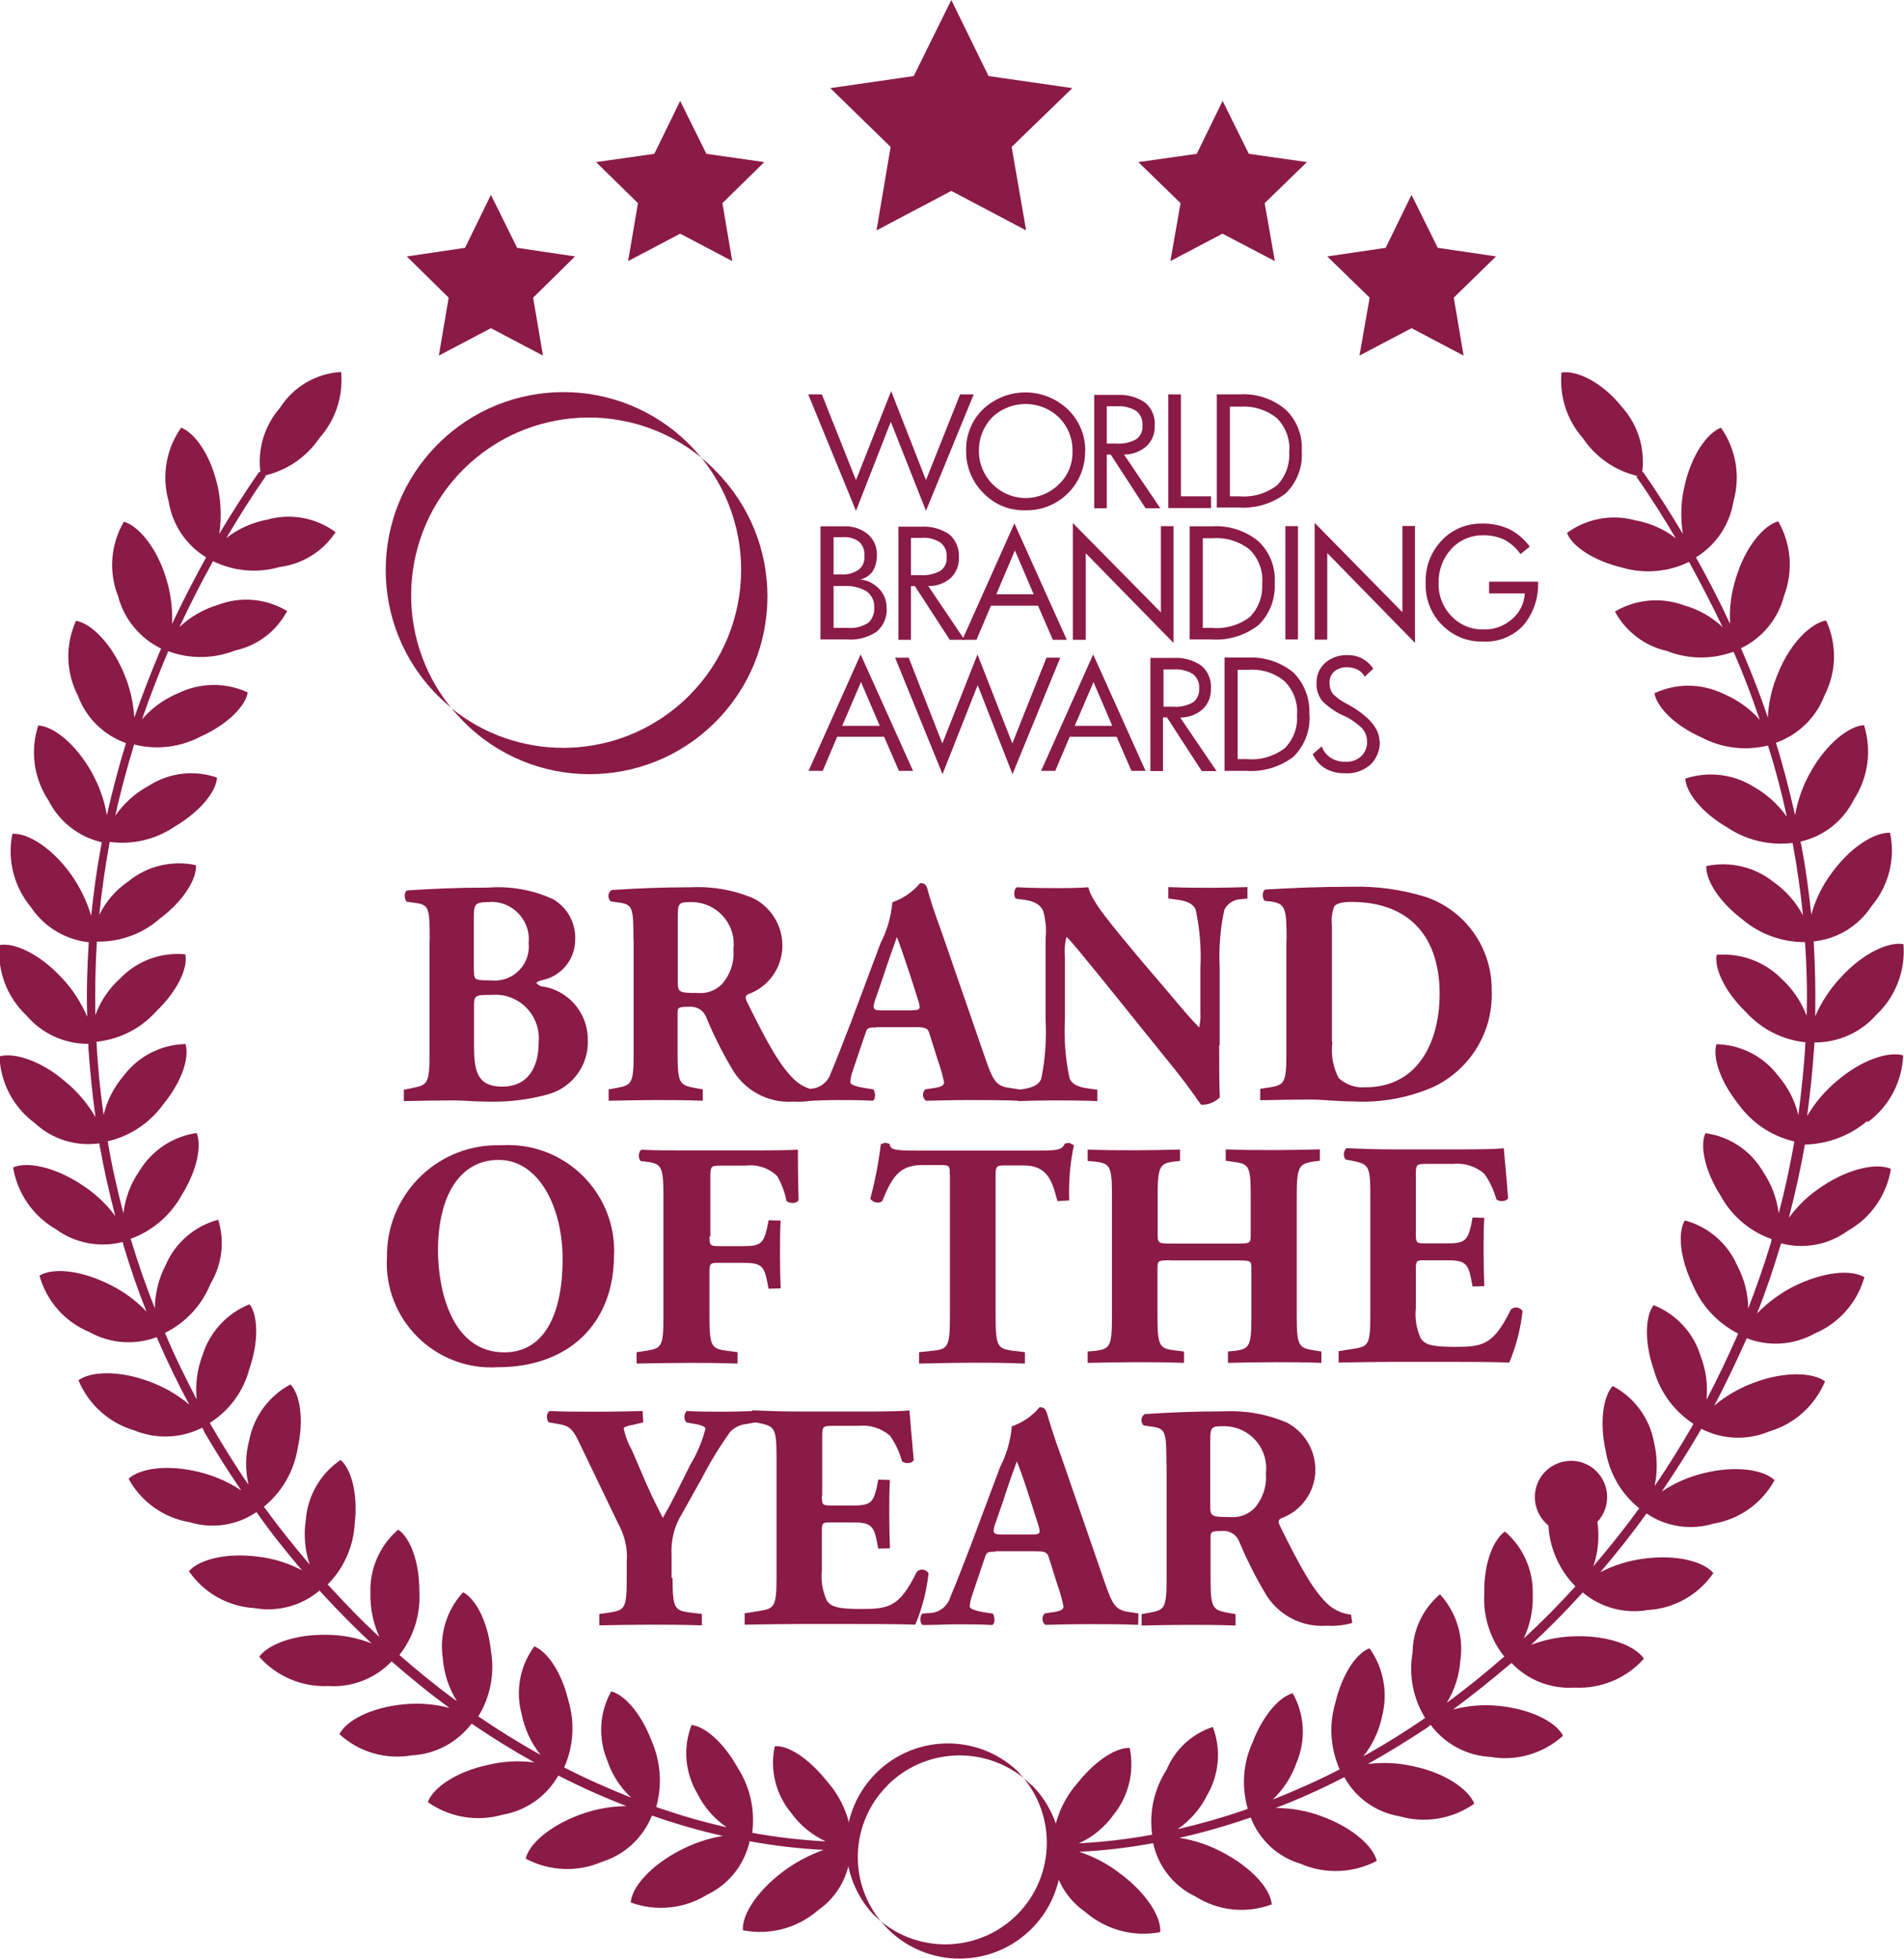 <?xml version="1.0" encoding="UTF-8"?>
<svg id="Layer_1" data-name="Layer 1" xmlns="http://www.w3.org/2000/svg" viewBox="0 0 110.46 113.59">
  <defs>
    <style>
      .cls-1 {
        fill: #8a1a46;
        stroke-width: 0px;
      }
    </style>
  </defs>
  <path id="Path_7406" data-name="Path 7406" class="cls-1" d="m56.49,22.87l-2.77,6.75-2.04-5.16-2.02,5.16-2.77-6.75h.79l1.98,4.97,2.04-5.16,2.02,5.16,1.98-4.97h.79Z"/>
  <path id="Path_7407" data-name="Path 7407" class="cls-1" d="m62.22,26.17c.02-.73-.26-1.43-.77-1.95-1.09-1.06-2.82-1.06-3.91,0-.49.52-.76,1.21-.75,1.93,0,1.5,1.2,2.72,2.7,2.73.72,0,1.42-.28,1.93-.79.53-.49.82-1.19.8-1.91m.73,0c.02,1.86-1.48,3.39-3.34,3.41-.04,0-.07,0-.11,0-.92.03-1.81-.33-2.45-1-.65-.64-1.01-1.52-1-2.43-.03-.91.32-1.79.98-2.43,1.38-1.3,3.53-1.3,4.91,0,.67.64,1.04,1.53,1.02,2.45"/>
  <path id="Path_7408" data-name="Path 7408" class="cls-1" d="m66.28,24.67c.03-.32-.11-.64-.36-.84-.34-.21-.74-.3-1.14-.27h-.57v2.16h.57c.39.03.79-.06,1.14-.25.25-.18.39-.48.36-.79m1.07,4.79h-.89l-2.02-3.11h-.23v3.11h-.73v-6.57h1.36c.57-.03,1.14.13,1.61.46.38.33.58.82.54,1.32.02.45-.15.89-.48,1.2-.36.31-.82.48-1.3.48l2.11,3.12Z"/>
  <path id="Path_7409" data-name="Path 7409" class="cls-1" d="m70.26,29.46h-2.48v-6.59h.73v5.91h1.75v.68Z"/>
  <path id="Path_7410" data-name="Path 7410" class="cls-1" d="m74.8,26.17c.05-.72-.22-1.42-.73-1.93-.6-.48-1.35-.71-2.11-.66h-.61v5.2h.54c.79.07,1.57-.16,2.2-.64.51-.53.76-1.25.7-1.98m.73,0c.07.92-.28,1.81-.93,2.45-.79.6-1.76.89-2.75.82h-1.25v-6.56h1.29c.97-.07,1.93.24,2.68.86.67.62,1.02,1.52.96,2.43"/>
  <path id="Path_7411" data-name="Path 7411" class="cls-1" d="m50.72,35.23c.02-.36-.14-.71-.43-.93-.38-.23-.83-.34-1.27-.32h-.66v2.43h.82c.42.04.84-.07,1.2-.3.24-.23.36-.55.34-.89m-.57-2.98c.03-.3-.08-.6-.3-.82-.27-.2-.61-.3-.95-.27h-.54v2.16h.43c.36.03.72-.07,1.02-.27.24-.19.37-.49.34-.79m1.29,2.98c.04.53-.17,1.04-.57,1.39-.51.35-1.13.51-1.75.46h-1.52v-6.56h1.32c.52-.03,1.03.13,1.43.46.36.31.55.77.52,1.25,0,.32-.08.64-.25.91-.17.23-.42.4-.71.46.42.05.8.24,1.09.54.29.3.45.7.43,1.11"/>
  <path id="Path_7412" data-name="Path 7412" class="cls-1" d="m54.92,32.3c.03-.32-.11-.64-.36-.84-.34-.21-.74-.31-1.14-.27h-.57v2.16h.57c.39.03.79-.06,1.14-.25.25-.18.39-.48.36-.79m1.07,4.79h-.89l-2.02-3.11h-.23v3.11h-.73v-6.56h1.36c.57-.03,1.14.13,1.61.46.37.33.57.82.54,1.32.02.45-.15.89-.48,1.2-.36.31-.82.48-1.3.46l2.12,3.14Z"/>
  <path id="Path_7413" data-name="Path 7413" class="cls-1" d="m59.97,34.46l-1.09-2.54-1.08,2.54h2.18Zm1.93,2.64h-.82l-.86-1.98h-2.73l-.84,1.98h-.82l3.02-6.75,3.04,6.75Z"/>
  <path id="Path_7414" data-name="Path 7414" class="cls-1" d="m68.08,37.28l-5.09-5.2v5.02h-.75v-6.77l5.11,5.18v-5h.73v6.77Z"/>
  <path id="Path_7415" data-name="Path 7415" class="cls-1" d="m73.23,33.8c.05-.72-.22-1.42-.73-1.93-.6-.48-1.35-.71-2.11-.66h-.61v5.2h.54c.79.07,1.57-.16,2.2-.64.51-.53.76-1.25.7-1.98m.73,0c.06.91-.28,1.81-.93,2.45-.78.61-1.76.91-2.75.84h-1.25v-6.56h1.3c.97-.06,1.93.25,2.68.86.66.62,1.01,1.5.95,2.41"/>
  <rect id="Rectangle_295" data-name="Rectangle 295" class="cls-1" x="74.57" y="30.51" width=".73" height="6.57"/>
  <path id="Path_7416" data-name="Path 7416" class="cls-1" d="m82.09,37.28l-5.09-5.21v5.02h-.73v-6.77l5.09,5.18v-5h.73v6.78Z"/>
  <path id="Path_7417" data-name="Path 7417" class="cls-1" d="m89.23,33.75c.04.92-.27,1.82-.86,2.52-.6.64-1.46.98-2.34.93-.9.03-1.76-.33-2.39-.98-.64-.65-.97-1.54-.93-2.45-.03-.9.31-1.78.93-2.43.61-.65,1.47-1,2.36-.98.55-.01,1.09.1,1.59.34.46.24.86.58,1.16,1l-.54.43c-.23-.34-.55-.62-.91-.82-.39-.19-.82-.28-1.25-.27-.71-.01-1.39.28-1.86.8-.49.54-.75,1.25-.73,1.98-.02.71.25,1.4.75,1.91.48.51,1.16.79,1.86.77.6.02,1.18-.19,1.64-.59.45-.37.72-.92.75-1.5h-2.07v-.68h2.84v.02Z"/>
  <path id="Path_7418" data-name="Path 7418" class="cls-1" d="m51.04,42.09l-1.09-2.54-1.09,2.54h2.18Zm1.93,2.61h-.82l-.86-1.98h-2.72l-.84,1.98h-.82l3.02-6.75,3.04,6.75Z"/>
  <path id="Path_7419" data-name="Path 7419" class="cls-1" d="m61.51,38.14l-2.77,6.75-2.02-5.16-2.04,5.16-2.75-6.75h.79l1.95,4.97,2.04-5.16,2.02,5.16,1.98-4.97h.8Z"/>
  <path id="Path_7420" data-name="Path 7420" class="cls-1" d="m64.53,42.09l-1.09-2.54-1.09,2.54h2.18Zm1.93,2.61h-.82l-.86-1.98h-2.72l-.84,1.98h-.82l3.02-6.75,3.04,6.75Z"/>
  <path id="Path_7421" data-name="Path 7421" class="cls-1" d="m69.57,39.93c.03-.32-.11-.64-.36-.84-.34-.21-.74-.3-1.14-.27h-.57v2.16h.57c.39.03.79-.06,1.14-.25.25-.19.38-.49.36-.79m1.04,4.77h-.89l-2.02-3.11h-.23v3.11h-.73v-6.56h1.36c.57-.03,1.14.13,1.61.46.38.33.58.82.54,1.32.02.45-.15.89-.48,1.2-.36.31-.82.48-1.3.48l2.12,3.12Z"/>
  <path id="Path_7422" data-name="Path 7422" class="cls-1" d="m75.25,41.43c.05-.72-.22-1.42-.73-1.93-.59-.49-1.35-.72-2.11-.66h-.61v5.18h.54c.79.07,1.57-.16,2.2-.64.51-.52.77-1.23.7-1.95m.73,0c.06.91-.28,1.81-.93,2.45-.79.6-1.76.89-2.75.82h-1.25v-6.57h1.29c.98-.06,1.94.25,2.7.86.64.64.98,1.52.93,2.43"/>
  <path id="Path_7423" data-name="Path 7423" class="cls-1" d="m80.05,42.95c.03.52-.17,1.02-.54,1.39-.42.36-.95.54-1.5.5-.4.01-.79-.09-1.14-.29-.31-.19-.56-.48-.71-.82l.52-.45c.09.27.28.51.52.66.25.16.54.24.84.23.34.03.68-.09.93-.32.23-.22.36-.54.34-.86,0-.3-.12-.58-.32-.79-.31-.29-.66-.53-1.04-.7-.46-.2-.87-.49-1.23-.84-.24-.3-.36-.67-.34-1.04-.02-.45.16-.88.5-1.18.36-.31.82-.47,1.29-.45.61-.02,1.17.28,1.5.79l-.5.46c-.09-.18-.23-.32-.41-.41-.19-.09-.4-.14-.61-.14-.27-.01-.54.08-.75.25-.18.17-.28.41-.27.66,0,.23.06.45.2.64.24.24.53.44.84.59l.04.02c1.2.68,1.82,1.39,1.82,2.14"/>
  <path id="Path_7424" data-name="Path 7424" class="cls-1" d="m26.87,27.23c3.74-3.74,9.71-4.04,13.81-.7-.23-.27-.45-.52-.7-.77-4.03-4.03-10.56-4.03-14.58,0-4.03,4.03-4.03,10.56,0,14.58.25.25.52.48.77.7-3.34-4.1-3.04-10.07.7-13.81"/>
  <path id="Path_7426" data-name="Path 7426" class="cls-1" d="m41.45,27.23c-.25-.25-.52-.48-.77-.7,3.6,4.42,2.93,10.92-1.49,14.52-3.78,3.08-9.21,3.09-13,.02.23.27.46.52.7.77,4.01,4.05,10.54,4.07,14.58.06,4.05-4.01,4.07-10.54.06-14.58-.03-.03-.06-.06-.09-.09"/>
  <path id="Path_7427" data-name="Path 7427" class="cls-1" d="m51.49,103.52c2.14-2.14,5.55-2.31,7.91-.41l-.41-.45c-2.4-2.21-6.13-2.06-8.34.34-2.08,2.26-2.08,5.74,0,8l.45.41c-1.92-2.33-1.75-5.75.39-7.88"/>
  <path id="Path_7428" data-name="Path 7428" class="cls-1" d="m59.85,103.52l-.46-.41c2.07,2.52,1.7,6.24-.81,8.3-2.17,1.78-5.3,1.79-7.48,0l.39.43c2.3,2.31,6.04,2.31,8.35.01s2.31-6.04.01-8.35h0"/>
  <path id="Path_7429" data-name="Path 7429" class="cls-1" d="m108.37,65.06c1.23-.91,1.98-2.33,2.04-3.86-.84-.25-2.41.25-3.84,1.48-.69.57-1.28,1.27-1.73,2.04.18-1.34.32-2.68.41-4.02l.02-.25c1.37.01,2.69-.58,3.59-1.61,1.12-1.05,1.69-2.56,1.57-4.09-.86-.16-2.36.52-3.64,1.93-.62.66-1.12,1.42-1.48,2.25.02-1.45,0-2.91-.09-4.34,1.37-.14,2.6-.89,3.36-2.05.99-1.17,1.39-2.74,1.07-4.25-.86-.04-2.27.79-3.39,2.34-.54.72-.94,1.54-1.18,2.41-.14-1.34-.32-2.68-.57-4l-.05-.2v-.04c1.34-.3,2.48-1.2,3.09-2.43.83-1.28,1.05-2.86.59-4.32-.86.04-2.18,1.07-3.09,2.7-.45.78-.75,1.63-.91,2.52-.32-1.41-.68-2.82-1.11-4.2,1.3-.46,2.33-1.46,2.82-2.75.7-1.36.73-2.96.09-4.34-.86.14-2.07,1.29-2.77,3.02-.36.83-.57,1.71-.61,2.61-.43-1.27-.91-2.52-1.45-3.77l-.11-.25c1.24-.59,2.16-1.71,2.5-3.04.54-1.42.42-3-.34-4.32-.84.23-1.91,1.48-2.45,3.29-.28.86-.39,1.76-.34,2.66-.61-1.32-1.27-2.59-1.98-3.86,1.17-.72,1.97-1.91,2.18-3.27.41-1.45.14-3.01-.73-4.25-.82.32-1.75,1.64-2.14,3.5-.19.87-.21,1.77-.07,2.66-.73-1.23-1.5-2.43-2.32-3.61l-.04.04c.18-1.35-.23-2.72-1.14-3.75-1.18-1.5-2.68-2.18-3.54-2.04-.13,1.39.32,2.77,1.25,3.82.74,1.1,1.87,1.88,3.16,2.18l-.07.04c.82,1.16,1.57,2.36,2.29,3.57-.69-.53-1.5-.89-2.36-1.04-1.36-.37-2.81-.1-3.95.73.27.75,1.5,1.61,3.22,2.02,1.28.37,2.66.25,3.86-.34.68,1.25,1.34,2.52,1.95,3.79-.63-.6-1.41-1.04-2.25-1.27-1.32-.49-2.79-.35-4,.36.63,1.17,1.73,2,3.02,2.29,1.24.49,2.61.5,3.86.04.57,1.29,1.07,2.61,1.52,3.95-.57-.65-1.29-1.16-2.09-1.5-1.27-.62-2.74-.64-4.02-.04.14.77,1.11,1.84,2.75,2.57,1.18.62,2.55.78,3.84.46.43,1.36.8,2.75,1.09,4.13-.5-.71-1.15-1.3-1.91-1.73-1.19-.75-2.65-.92-3.98-.48.04.77.91,1.95,2.45,2.84,1.11.74,2.45,1.05,3.77.89l.02.07c.25,1.36.45,2.75.59,4.13-.41-.77-.99-1.43-1.7-1.93-1.1-.88-2.53-1.22-3.91-.93-.04.77.68,2.02,2.09,3.09,1.01.86,2.3,1.33,3.64,1.32.09,1.41.14,2.84.09,4.27-.31-.82-.81-1.55-1.45-2.14-.99-1-2.37-1.51-3.77-1.39-.14.75.43,2.09,1.7,3.32.9.99,2.13,1.61,3.45,1.75-.07,1.41-.23,2.82-.41,4.22-.2-.85-.61-1.63-1.18-2.29-.85-1.12-2.16-1.79-3.57-1.82-.23.73.18,2.11,1.29,3.5.78,1.08,1.93,1.84,3.23,2.14-.25,1.41-.54,2.79-.91,4.16-.11-.86-.42-1.69-.91-2.41-.71-1.22-1.94-2.04-3.34-2.23-.32.7-.07,2.14.89,3.64.64,1.17,1.69,2.06,2.95,2.5l-.04.21c-.39,1.29-.84,2.57-1.32,3.82,0-.87-.23-1.73-.64-2.5-.56-1.29-1.68-2.25-3.04-2.61-.39.66-.32,2.11.46,3.72.51,1.23,1.45,2.24,2.64,2.84-.57,1.29-1.18,2.59-1.84,3.84.09-.86-.03-1.73-.34-2.54-.41-1.35-1.42-2.43-2.73-2.95-.46.61-.57,2.07.02,3.77.36,1.28,1.18,2.39,2.29,3.11l-.09.18c-.68,1.16-1.39,2.32-2.16,3.43.18-.85.16-1.73-.04-2.57-.26-1.38-1.14-2.57-2.39-3.23-.52.57-.79,2-.41,3.75.22,1.32.91,2.51,1.95,3.34-.84,1.16-1.73,2.27-2.66,3.36.28-.83.36-1.71.23-2.57.79-.85.75-2.17-.09-2.97s-2.17-.75-2.97.09c-.79.85-.75,2.17.09,2.97.04.04.08.08.13.11.07,1.33.63,2.59,1.57,3.54l-.02.02c-.95,1.04-1.93,2.04-2.98,3,.37-.79.55-1.65.52-2.52.05-1.41-.54-2.76-1.61-3.68-.64.43-1.23,1.77-1.2,3.57-.08,1.33.33,2.64,1.16,3.68-1.07.93-2.18,1.84-3.34,2.68.46-.74.73-1.58.79-2.45.21-1.39-.23-2.8-1.18-3.84-1,.84-1.58,2.08-1.59,3.38-.23,1.31.03,2.66.73,3.79-1.16.8-2.36,1.54-3.59,2.23.54-.68.91-1.47,1.09-2.32.35-1.36.09-2.81-.73-3.95-.73.27-1.57,1.43-1.98,3.16-.38,1.28-.29,2.64.25,3.86-1.26.65-2.56,1.23-3.88,1.75.63-.6,1.1-1.34,1.39-2.16.54-1.3.46-2.77-.23-4-.73.18-1.7,1.2-2.34,2.86-.55,1.21-.64,2.57-.27,3.84l-.25.09c-1.25.43-2.53.79-3.82,1.09.72-.5,1.31-1.17,1.7-1.95.71-1.21.84-2.67.34-3.98-1.21.4-2.19,1.3-2.68,2.48-.72,1.12-1.02,2.45-.84,3.77-1.4.26-2.82.42-4.25.5.8-.36,1.49-.93,2-1.64.89-1.09,1.23-2.52.95-3.89-.73-.04-1.91.64-3,2-.88.99-1.4,2.24-1.48,3.57h-.27v.48h.27c.05,1.38.75,2.66,1.89,3.45,1.2,1.04,2.8,1.48,4.36,1.18.07-.88-.8-2.27-2.34-3.41-.71-.55-1.51-.97-2.36-1.25,1.44-.07,2.87-.24,4.29-.5.29,1.35,1.2,2.5,2.45,3.09,1.32.84,2.96,1.01,4.43.46-.07-.89-1.14-2.11-2.82-3-.79-.43-1.65-.72-2.54-.86,1.4-.31,2.78-.71,4.14-1.18.49,1.29,1.56,2.29,2.88,2.68,1.42.62,3.05.56,4.43-.16-.2-.86-1.43-1.95-3.2-2.59-.85-.32-1.75-.48-2.66-.48,1.36-.52,2.69-1.12,3.98-1.79.66,1.21,1.84,2.04,3.2,2.27,1.48.43,3.08.16,4.34-.73-.32-.82-1.66-1.77-3.5-2.16-.88-.21-1.79-.25-2.68-.14,1.18-.66,2.32-1.36,3.45-2.11l.2-.16c.82,1.11,2.1,1.79,3.48,1.86,1.51.26,3.06-.2,4.2-1.23-.41-.79-1.84-1.54-3.72-1.73-.89-.09-1.79-.02-2.66.21,1.16-.86,2.29-1.77,3.39-2.7.95,1,2.29,1.52,3.66,1.43,1.53.08,3.01-.54,4.02-1.68-.48-.73-2.02-1.34-3.91-1.3-.9.01-1.79.18-2.64.5.98-.91,1.93-1.86,2.84-2.86l.16-.18c1.05.88,2.44,1.26,3.79,1.02,1.53-.09,2.92-.88,3.79-2.14-.57-.68-2.14-1.09-4.02-.84-.89.11-1.75.38-2.54.79.93-1.09,1.84-2.23,2.68-3.41,1.14.78,2.57.99,3.89.59,1.51-.25,2.81-1.18,3.54-2.52-.64-.61-2.25-.86-4.09-.41-.88.21-1.71.57-2.45,1.07.75-1.11,1.48-2.25,2.16-3.41l.04-.07.09-.16c1.22.63,2.66.69,3.93.16,1.47-.43,2.66-1.5,3.25-2.91-.7-.52-2.34-.59-4.11.07-.84.31-1.63.76-2.32,1.34.68-1.27,1.29-2.59,1.89-3.91,1.28.5,2.73.4,3.93-.27,1.41-.59,2.48-1.8,2.89-3.27-.77-.46-2.36-.32-4.07.52-.8.4-1.53.94-2.16,1.59.5-1.25.93-2.52,1.32-3.82l.02-.07.07-.18c1.33.35,2.75.08,3.86-.73,1.34-.75,2.26-2.08,2.5-3.59-.79-.36-2.41-.04-3.97,1-.76.49-1.42,1.11-1.95,1.84.36-1.41.68-2.82.93-4.25,1.32-.03,2.6-.51,3.61-1.36"/>
  <path id="Path_7430" data-name="Path 7430" class="cls-1" d="m49.7,106.83h-.27c-.07-1.32-.59-2.58-1.48-3.57-1.09-1.36-2.27-2.07-3-2-.3,1.37.06,2.81.96,3.88.51.71,1.2,1.27,2,1.64-1.43-.08-2.86-.24-4.27-.5.17-1.32-.12-2.65-.84-3.77-.86-1.54-1.95-2.41-2.68-2.48-.51,1.31-.38,2.77.34,3.98.39.78.98,1.46,1.7,1.95-1.3-.29-2.58-.66-3.84-1.09l-.25-.09c.36-1.27.26-2.63-.27-3.84-.64-1.66-1.61-2.68-2.34-2.86-.69,1.23-.77,2.7-.23,4,.27.82.75,1.57,1.39,2.16-1.32-.52-2.64-1.11-3.89-1.75.54-1.22.63-2.59.25-3.86-.41-1.73-1.27-2.88-1.98-3.16-.84,1.13-1.11,2.59-.73,3.95.17.86.55,1.66,1.09,2.34-1.23-.68-2.43-1.43-3.61-2.23.7-1.14.96-2.5.73-3.82-.2-1.79-.93-3.02-1.61-3.38-.96,1.03-1.39,2.45-1.18,3.84.07.88.35,1.73.82,2.48-1.16-.84-2.27-1.75-3.34-2.68.83-1.05,1.24-2.37,1.16-3.7,0-1.79-.57-3.13-1.23-3.57-1.07.92-1.66,2.27-1.61,3.68-.02.88.16,1.75.52,2.54-1.04-.95-2.02-1.98-2.98-3.02l-.02-.02c.94-.95,1.5-2.21,1.57-3.54.2-1.79-.23-3.18-.82-3.68-1.17.79-1.91,2.07-2.02,3.48-.13.87-.05,1.76.23,2.59-.93-1.09-1.82-2.2-2.66-3.36,1.03-.84,1.73-2.03,1.95-3.34.39-1.75.14-3.18-.41-3.75-1.24.66-2.12,1.85-2.39,3.23-.23.85-.24,1.74-.04,2.59-.77-1.11-1.48-2.27-2.16-3.43l-.09-.16c1.13-.71,1.95-1.82,2.29-3.11.59-1.7.48-3.16.02-3.77-1.31.52-2.31,1.61-2.73,2.95-.31.82-.43,1.7-.34,2.57-.66-1.27-1.29-2.54-1.84-3.86,1.2-.59,2.14-1.6,2.64-2.84.67-1.12.84-2.47.45-3.72-1.36.36-2.48,1.32-3.04,2.61-.41.78-.62,1.64-.64,2.52-.5-1.25-.95-2.54-1.34-3.84l-.07-.18c1.25-.45,2.3-1.34,2.95-2.5.95-1.52,1.18-2.93.89-3.64-1.39.2-2.62,1.02-3.34,2.23-.5.72-.81,1.56-.91,2.43-.36-1.39-.68-2.77-.91-4.18,1.3-.3,2.44-1.06,3.22-2.14,1.14-1.39,1.52-2.77,1.29-3.5-1.4.03-2.72.7-3.57,1.82-.57.66-.98,1.45-1.18,2.29-.2-1.41-.34-2.79-.41-4.22v-.02c1.33-.14,2.56-.76,3.45-1.75,1.3-1.25,1.86-2.57,1.7-3.32-1.4-.14-2.79.37-3.77,1.39-.65.58-1.15,1.32-1.45,2.14-.02-1.43,0-2.86.09-4.27,1.33.03,2.63-.44,3.64-1.32,1.43-1.07,2.16-2.34,2.11-3.11-1.38-.3-2.82.04-3.91.93-.73.49-1.31,1.16-1.7,1.95.14-1.39.34-2.77.59-4.16l.02-.07c1.32.18,2.66-.14,3.77-.89,1.54-.91,2.41-2.07,2.45-2.84-1.33-.46-2.79-.28-3.97.48-.77.42-1.43,1.01-1.93,1.73.3-1.39.68-2.77,1.09-4.13,1.29.33,2.66.17,3.84-.45,1.64-.73,2.64-1.82,2.75-2.57-1.28-.59-2.75-.57-4.02.04-.81.34-1.54.86-2.11,1.52.46-1.34.98-2.66,1.52-3.95,1.25.47,2.64.45,3.88-.04,1.3-.28,2.4-1.12,3.02-2.29-1.21-.72-2.68-.86-4-.36-.84.25-1.61.69-2.25,1.29.61-1.29,1.25-2.57,1.95-3.82,1.2.59,2.58.71,3.86.34,1.33-.17,2.51-.9,3.25-2.02-1.14-.84-2.59-1.11-3.95-.73-.87.16-1.69.52-2.39,1.07.73-1.23,1.48-2.43,2.29-3.59l-.04-.04c1.29-.3,2.42-1.08,3.16-2.18.93-1.04,1.38-2.43,1.25-3.82-1.44.08-2.76.85-3.54,2.07-.9,1.03-1.32,2.39-1.14,3.75l-.07-.04c-.82,1.18-1.59,2.39-2.32,3.61.13-.88.11-1.78-.07-2.66-.39-1.86-1.32-3.18-2.14-3.5-.87,1.23-1.14,2.8-.73,4.25.21,1.36,1.01,2.56,2.18,3.27-.7,1.27-1.36,2.54-1.98,3.86.04-.89-.07-1.78-.34-2.64-.54-1.79-1.61-3.04-2.45-3.29-.77,1.31-.9,2.9-.34,4.32.35,1.33,1.26,2.44,2.5,3.04l-.11.25c-.52,1.23-1,2.5-1.45,3.75-.05-.89-.26-1.77-.61-2.59-.73-1.73-1.91-2.88-2.77-3.02-.63,1.39-.59,2.99.11,4.34.47,1.29,1.5,2.29,2.79,2.75-.43,1.39-.79,2.77-1.11,4.18-.15-.88-.45-1.72-.89-2.5-.93-1.66-2.23-2.66-3.09-2.7-.48,1.46-.26,3.06.59,4.34.62,1.23,1.75,2.12,3.09,2.43v.06l-.04.2c-.25,1.32-.43,2.66-.57,4-.26-.86-.66-1.68-1.18-2.41-1.11-1.54-2.5-2.39-3.39-2.34-.31,1.5.09,3.07,1.07,4.25.76,1.14,1.99,1.89,3.36,2.04-.09,1.43-.14,2.89-.09,4.32-.35-.82-.84-1.58-1.45-2.23-1.27-1.39-2.77-2.09-3.64-1.93-.13,1.53.45,3.04,1.57,4.09.89,1.05,2.21,1.65,3.59,1.64v.25c.09,1.34.23,2.68.41,4-.45-.78-1.04-1.47-1.73-2.04-1.41-1.23-3-1.73-3.84-1.48.06,1.53.81,2.95,2.04,3.86,1.01.94,2.38,1.37,3.75,1.18.25,1.43.57,2.84.93,4.22-.53-.72-1.2-1.34-1.95-1.82-1.57-1.04-3.18-1.36-3.98-1,.25,1.51,1.17,2.83,2.5,3.59,1.11.81,2.53,1.07,3.86.73l.04.18.02.07c.39,1.29.82,2.54,1.32,3.79-.61-.65-1.34-1.18-2.14-1.57-1.7-.86-3.32-.98-4.07-.52.41,1.48,1.47,2.68,2.89,3.27,1.2.67,2.62.78,3.91.3.57,1.32,1.2,2.63,1.89,3.91-.69-.58-1.47-1.03-2.32-1.34-1.77-.66-3.41-.59-4.11-.07.59,1.41,1.78,2.48,3.25,2.91,1.27.52,2.71.46,3.93-.16l.09.16.02.07c.68,1.16,1.39,2.29,2.16,3.41-.75-.5-1.58-.86-2.45-1.07-1.84-.46-3.45-.21-4.09.39.73,1.34,2.04,2.27,3.54,2.52,1.32.4,2.75.19,3.88-.59.8,1.16,1.7,2.27,2.64,3.38-.79-.42-1.66-.69-2.54-.79-1.89-.25-3.45.18-4.02.84.87,1.26,2.27,2.05,3.79,2.14,1.35.24,2.75-.13,3.79-1.02l.18.21c.91.98,1.86,1.95,2.84,2.86-.83-.33-1.72-.5-2.61-.5-1.89-.04-3.41.57-3.91,1.27,1.01,1.15,2.49,1.77,4.02,1.7,1.37.09,2.71-.44,3.66-1.43,1.09.95,2.2,1.86,3.36,2.7-.87-.23-1.77-.3-2.66-.21-1.89.18-3.32.93-3.73,1.73,1.13,1.04,2.69,1.49,4.2,1.23,1.37-.07,2.64-.75,3.47-1.84l.21.14c1.11.75,2.25,1.45,3.43,2.11-.89-.12-1.8-.07-2.68.14-1.84.39-3.2,1.32-3.5,2.16,1.26.89,2.86,1.16,4.34.73,1.36-.23,2.55-1.07,3.23-2.27,1.29.66,2.61,1.25,3.95,1.77-.9.01-1.79.17-2.64.48-1.79.64-3.02,1.73-3.2,2.57,1.37.73,3,.8,4.43.18,1.32-.41,2.38-1.4,2.89-2.68,1.35.47,2.72.87,4.11,1.18-.88.15-1.73.44-2.52.86-1.68.88-2.75,2.11-2.82,3,1.48.54,3.12.37,4.45-.46,1.25-.6,2.15-1.74,2.45-3.09,1.42.26,2.85.43,4.29.5-.84.3-1.63.72-2.34,1.25-1.52,1.14-2.41,2.52-2.34,3.41,1.55.31,3.16-.12,4.36-1.16,1.14-.79,1.83-2.07,1.89-3.45h.27v-.45Z"/>
  <path id="Path_7431" data-name="Path 7431" class="cls-1" d="m44.34,9.4l-2.43,2.38.57,3.36-3.02-1.59-3.02,1.59.57-3.36-2.43-2.38,3.38-.48,1.5-3.07,1.52,3.07,3.36.48Z"/>
  <path id="Path_7432" data-name="Path 7432" class="cls-1" d="m75.82,9.4l-2.45,2.38.59,3.36-3.04-1.59-3.02,1.59.59-3.36-2.45-2.38,3.39-.48,1.5-3.07,1.52,3.07,3.38.48Z"/>
  <path id="Path_7433" data-name="Path 7433" class="cls-1" d="m86.79,14.87l-2.45,2.39.57,3.36-3.02-1.59-3.02,1.59.59-3.36-2.46-2.39,3.39-.5,1.5-3.07,1.52,3.07,3.39.5Z"/>
  <path id="Path_7434" data-name="Path 7434" class="cls-1" d="m33.36,14.87l-2.43,2.39.57,3.36-3.02-1.59-3.02,1.59.57-3.36-2.43-2.39,3.38-.5,1.5-3.07,1.52,3.07,3.36.5Z"/>
  <path id="Path_7435" data-name="Path 7435" class="cls-1" d="m62.21,5.11l-3.52,3.41.84,4.84-4.34-2.29-4.34,2.29.82-4.84-3.5-3.41,4.84-.7,2.18-4.41,2.16,4.41,4.86.7Z"/>
  <path id="Path_7436" data-name="Path 7436" class="cls-1" d="m27.5,60.65c0,1.45.18,2.36,1.64,2.36s2.11-1.07,2.11-2.57c.13-1.39-.89-2.62-2.28-2.75-.15-.01-.3-.01-.45,0-1.02,0-1.02.02-1.02.77v2.18Zm0-4.32c0,.48.02.52.98.52,1.09.12,2.07-.66,2.19-1.75.01-.13.02-.26,0-.39.13-1.2-.74-2.27-1.93-2.4-.12-.01-.24-.02-.36,0-.89,0-.89.14-.89.98v3.04Zm-2.57-1.79c0-1.89-.04-2.07-.82-2.18l-.5-.07c-.16-.09-.21-.66.07-.66,1.41-.09,2.77-.16,4.63-.16,1.3-.1,2.61.13,3.79.68.83.49,1.32,1.4,1.27,2.36-.01,1.12-.79,2.08-1.89,2.32-.18.04-.36.11-.36.2l.25.16c1.56.18,2.74,1.52,2.73,3.09.07,1.42-.83,2.71-2.18,3.14-1.2.35-2.45.5-3.7.46-.66,0-1.39-.07-1.91-.07-.91,0-1.82.02-2.88.04v-.66l.54-.11c.84-.16.95-.29.95-1.98v-6.56Z"/>
  <path id="Path_7437" data-name="Path 7437" class="cls-1" d="m39.32,56.88c0,.66.04.7,1.16.7.52.05,1.04-.14,1.41-.52.48-.55.72-1.27.66-2,.17-1.34-.78-2.56-2.12-2.73-.1-.01-.2-.02-.31-.02-.77,0-.8.04-.8.95v3.62Zm-2.57-2.36c0-1.86-.04-2.07-.82-2.18l-.5-.07c-.17-.17-.18-.44-.01-.61.02-.02.04-.03.06-.05,1.41-.09,2.84-.16,4.61-.16,1.25-.06,2.5.16,3.66.66,1.02.54,1.65,1.6,1.64,2.75-.01,1.25-.8,2.37-1.98,2.79-.18.09-.18.21-.09.41,1.23,2.5,2,3.89,2.89,4.66.36.29.79.47,1.25.52l.07.48c-.48.14-.98.19-1.48.16-1.48.11-2.89-.65-3.61-1.95-.55-.93-1.03-1.89-1.45-2.89-.14-.43-.55-.7-1-.66-.66,0-.68.04-.68.41v2.29c0,1.7.11,1.84.96,2l.5.09v.66c-.98-.04-1.84-.04-2.73-.04-.93,0-1.75.02-2.73.04v-.66l.5-.09c.84-.16.95-.27.95-2v-6.56Z"/>
  <path id="Path_7438" data-name="Path 7438" class="cls-1" d="m52.92,58.58c.43,0,.52-.04.36-.54l-.48-1.5c-.27-.79-.59-1.79-.77-2.2-.14.43-.52,1.43-.79,2.29l-.48,1.39c-.16.5-.07.57.39.57h1.77Zm-2.11,1c-.46,0-.5.02-.61.36l-.73,2.16c-.08.21-.13.43-.14.66,0,.11.25.23.77.32l.57.09c.11.14.16.57-.04.66-.66-.04-1.32-.04-2.11-.04-.64,0-1.07.04-1.91.04-.2-.11-.18-.5-.04-.66l.5-.04c.54-.04.99-.42,1.14-.93.32-.75.66-1.64,1.18-2.98l1.7-4.54c.38-.74.61-1.54.68-2.36.63-.22,1.19-.6,1.61-1.11.25,0,.36.09.43.36.14.54.36,1.23.84,2.54l2.52,7.29c.39,1.11.57,1.54,1.25,1.66l.7.11-.02.66c-.89-.04-1.91-.04-2.86-.04s-1.66.02-2.52.04c-.19-.14-.23-.41-.09-.6.01-.02.03-.04.05-.06l.59-.09c.43-.07.5-.2.5-.32-.09-.43-.21-.86-.36-1.27l-.5-1.59c-.09-.3-.25-.34-.89-.34h-2.2v.02Z"/>
  <path id="Path_7439" data-name="Path 7439" class="cls-1" d="m70.73,60.63c0,1.2,0,2.39.04,3-.29.29-.68.45-1.09.43-.02,0-.64-.95-1.5-2.02l-4.29-5.32c-1.09-1.32-1.7-2.11-2.02-2.39-.1.39-.13.79-.09,1.18v3.61c-.06,1.14.03,2.29.27,3.41.16.39.59.52,1.09.59l.52.07v.66c-1-.04-1.75-.04-2.5-.04-.68,0-1.39.02-2.09.04v-.66l.32-.04c.5-.09.89-.23,1.02-.61.23-1.12.31-2.27.25-3.41v-4.72c.06-.53,0-1.07-.14-1.59-.16-.32-.41-.54-1.07-.64l-.52-.07c-.14-.16-.11-.59.07-.66.89.05,1.79.05,2.57.05.64,0,1.18-.02,1.57-.05.18.84,1.41,2.25,3.07,4.25l1.57,1.84c.82.98,1.36,1.61,1.79,2.04.06-.28.09-.56.07-.84v-2.57c.06-1.14-.03-2.29-.27-3.41-.16-.39-.57-.52-1.09-.59l-.5-.07v-.66c1,.04,1.73.04,2.5.04.68,0,1.36-.02,2.09-.04v.66l-.34.04c-.42,0-.81.24-1,.61-.24,1.12-.33,2.26-.27,3.41v4.45h-.02Z"/>
  <path id="Path_7440" data-name="Path 7440" class="cls-1" d="m77.3,60.42c-.1.72.03,1.45.36,2.09.42.39.98.58,1.54.54,3.22,0,4.32-2.86,4.32-5.41,0-3.34-1.77-5.34-5.13-5.34-.5,0-.86.09-.98.25-.14.35-.18.72-.14,1.09v6.77h.02Zm-2.66-5.91c0-1.77-.04-2.11-.89-2.23l-.36-.04c-.18-.09-.18-.64.04-.66,1.57-.09,3.02-.16,5-.16,1.47-.04,2.94.17,4.34.61,2.29.81,3.8,2.98,3.77,5.41.1,2.36-1.22,4.54-3.34,5.57-1.48.65-3.09.95-4.7.86-.86,0-1.79-.11-2.48-.11-.89,0-1.84.02-2.91.04v-.66l.57-.09c.84-.14.95-.27.95-2v-6.54Z"/>
  <path id="Path_7441" data-name="Path 7441" class="cls-1" d="m28.93,67.26c-2.29,0-3.52,2.14-3.52,5.25,0,2.27.79,5.91,3.84,5.91,2.43,0,3.39-2.39,3.39-5.41s-1.39-5.75-3.7-5.75m6.68,5.52c0,4.07-2.73,6.5-6.72,6.5-3.34.22-6.23-2.31-6.45-5.65-.01-.23-.02-.46,0-.68-.07-3.54,2.74-6.47,6.28-6.54.12,0,.24,0,.36,0,3.4-.21,6.32,2.37,6.53,5.76.01.21.02.42,0,.62"/>
  <path id="Path_7442" data-name="Path 7442" class="cls-1" d="m41.16,71.69c0,.5.02.57.52.57h1.43c.98,0,1.18-.14,1.39-1.04l.09-.46.7.02c-.04.59-.04,1.3-.04,2s.02,1.39.04,1.93l-.7.02-.09-.46c-.18-.89-.39-1.04-1.39-1.04h-1.43c-.5,0-.52.04-.52.57v2.52c0,1.73.11,1.88.95,2l.68.09v.66c-1.16-.04-2.07-.04-2.95-.04s-1.79.02-2.91.04v-.66l.61-.09c.84-.14.95-.25.95-2v-6.93c0-1.73-.11-1.91-.95-2.02l-.36-.04c-.16-.11-.16-.57.04-.66.8.04,1.73.04,2.64.04h3.91c1.18,0,2.25-.02,2.52-.04,0,.32,0,1.66.04,2.91-.07.21-.48.23-.7.07-.1-.51-.28-1-.54-1.45-.48-.47-1.15-.69-1.82-.61h-1.45c-.61,0-.61.04-.61.77v3.34h-.05Z"/>
  <path id="Path_7443" data-name="Path 7443" class="cls-1" d="m55.1,68.1c0-.46,0-.54-.45-.54h-1.16c-1.36,0-1.75.75-2.32,2.11-.23.13-.53.06-.68-.16.28-1.04.48-2.09.61-3.16l.25-.09.25.07c.09.32.16.39,1.57.39h6.93c1.23,0,1.5-.02,1.68-.41l.25-.04.27.14c-.22,1.05-.31,2.13-.27,3.2l-.68.04c-.32-1.18-.57-2.07-1.98-2.07h-1.11c-.45,0-.5.07-.5.54v8.2c0,1.73.11,1.88.95,2l.75.09v.66c-1.2-.05-2.14-.05-2.98-.05-.89,0-1.86.02-3.16.05v-.66l.84-.09c.84-.09.95-.25.95-2v-8.22h-.02Z"/>
  <path id="Path_7444" data-name="Path 7444" class="cls-1" d="m67.92,73.08c-.77,0-.77.02-.77.54v2.68c0,1.73.11,1.89.95,2l.59.07v.66c-1.07-.04-2-.04-2.82-.04-.89,0-1.82.02-2.77.04v-.66l.46-.04c.86-.11.95-.3.95-2.02v-6.93c0-1.73-.09-1.91-.95-2.02l-.46-.04v-.66c.91.04,1.89.04,2.77.04.84,0,1.77-.02,2.59-.04v.66l-.39.04c-.79.11-.91.3-.91,2.02v2.16c0,.54.02.57.77.57h3.86c.77,0,.77-.02.77-.57v-2.16c0-1.73-.09-1.89-.95-2l-.5-.07v-.66c1.02.04,1.93.04,2.82.04s1.77-.02,2.64-.04v.66l-.36.04c-.86.14-.98.3-.98,2.02v6.93c0,1.73.11,1.86.98,2l.45.07v.66c-.93-.04-1.84-.04-2.7-.04-.93,0-1.84.02-2.72.04v-.66l.41-.04c.86-.11.95-.3.95-2.02v-2.68c0-.52,0-.54-.77-.54h-3.91Z"/>
  <path id="Path_7445" data-name="Path 7445" class="cls-1" d="m82.14,71.53c0,.52.02.57.52.57h1.29c.98,0,1.18-.14,1.39-1.02l.09-.48.68.02c-.04.59-.04,1.27-.04,1.98s.02,1.39.04,1.98l-.68.02-.09-.48c-.18-.89-.41-1.04-1.39-1.04h-1.29c-.5,0-.52.02-.52.57v2.2c-.07.61.04,1.22.29,1.77.25.34.59.48,1.95.48,1.61,0,2.25-.07,3.27-2.16.18-.17.45-.16.62.01.02.02.04.05.06.08-.11,1.02-.37,2.03-.77,2.98-.98-.04-2.77-.04-4.29-.04h-2.41c-.89,0-1.79.02-3.2.04v-.66l.89-.14c.84-.14.95-.25.95-1.95v-6.95c0-1.7-.11-1.79-.95-1.98l-.48-.09c-.16-.2-.14-.48.04-.66.89.04,1.79.07,2.68.07h3.95c1.18,0,2.25-.02,2.5-.07.02.29.16,1.64.25,2.89-.07.2-.5.25-.68.07-.15-.53-.38-1.03-.7-1.48-.5-.43-1.16-.64-1.82-.57h-1.54c-.61,0-.61.04-.61.73v3.32Z"/>
  <path id="Path_7446" data-name="Path 7446" class="cls-1" d="m39.02,91.5c0,1.73.11,1.88.95,2l.75.09v.66c-1.2-.04-2.11-.04-3.02-.04s-1.82.02-2.93.04v-.66l.64-.09c.84-.14.95-.25.95-2v-.93c.06-.78-.12-1.55-.5-2.23l-2.2-4.57c-.36-.77-.54-1.07-1.18-1.18l-.64-.11c-.16-.16-.16-.59.07-.66.84.04,1.52.04,2.64.04s2.09-.02,2.73-.04l.04.66-.68.16c-.16.02-.32.07-.46.16.09.45.25.89.48,1.29l.86,2c.27.61.7,1.48.93,1.93.54-.91,1.11-2.11,1.59-3.07.4-.66.7-1.37.89-2.11,0-.11-.29-.23-.75-.29l-.36-.07c-.16-.19-.15-.48.02-.66.75.04,1.41.04,2.09.04s1.29-.02,1.82-.04c.23.07.23.52.07.66l-.48.09c-.37.03-.72.19-.98.46-.6.84-1.14,1.72-1.61,2.63l-1.18,2.11c-.45.72-.66,1.56-.61,2.41v1.32h.07Z"/>
  <path id="Path_7447" data-name="Path 7447" class="cls-1" d="m47.68,86.73c0,.52.02.57.52.57h1.27c.98,0,1.18-.14,1.39-1.02l.09-.48.68.02c-.04.59-.04,1.27-.04,1.98s.02,1.38.04,1.98l-.68.02-.09-.48c-.18-.88-.41-1.04-1.39-1.04h-1.27c-.5,0-.52.02-.52.57v2.2c-.07.61.04,1.22.29,1.77.25.34.59.48,1.95.48,1.61,0,2.25-.07,3.27-2.16.18-.17.45-.16.62.01.02.02.04.05.06.08-.11,1.02-.37,2.03-.77,2.98-.98-.04-2.77-.04-4.29-.04h-2.41c-.89,0-1.79.02-3.2.04v-.66l.89-.14c.84-.14.96-.25.96-1.95v-6.95c0-1.7-.11-1.79-.96-1.98l-.48-.09c-.17-.19-.15-.49.04-.66.89.04,1.79.07,2.68.07h3.93c1.18,0,2.25-.02,2.5-.07.02.29.14,1.63.25,2.88-.07.2-.5.25-.68.07-.15-.53-.38-1.03-.7-1.48-.5-.43-1.16-.64-1.82-.57h-1.5c-.61,0-.61.04-.61.73v3.32h-.03Z"/>
  <path id="Path_7448" data-name="Path 7448" class="cls-1" d="m59.88,88.98c.43,0,.52-.04.36-.54l-.48-1.5c-.25-.79-.59-1.79-.77-2.2-.16.43-.52,1.43-.79,2.29l-.48,1.38c-.16.5-.07.57.39.57h1.77Zm-2.14,1c-.46,0-.5.02-.61.36l-.73,2.16c-.08.21-.13.43-.14.66,0,.11.25.23.77.32l.57.09c.11.14.16.57-.04.66-.66-.04-1.32-.04-2.11-.04-.64,0-1.07.04-1.91.04-.2-.11-.18-.5-.04-.66l.5-.04c.54-.04.99-.42,1.14-.94.32-.75.66-1.63,1.18-2.98l1.7-4.54c.38-.74.61-1.54.68-2.36.63-.22,1.19-.6,1.61-1.11.25,0,.34.09.43.36.16.54.36,1.23.84,2.54l2.52,7.29c.39,1.11.57,1.54,1.25,1.66l.7.11-.02.66c-.89-.04-1.91-.04-2.86-.04s-1.66.02-2.52.04c-.19-.14-.23-.41-.09-.6.01-.02.03-.04.05-.06l.59-.09c.43-.07.5-.2.5-.32-.09-.43-.21-.86-.36-1.27l-.5-1.59c-.09-.3-.25-.34-.89-.34h-2.2v.03Z"/>
  <path id="Path_7449" data-name="Path 7449" class="cls-1" d="m70.21,87.27c0,.66.04.7,1.16.7.52.05,1.04-.14,1.41-.52.48-.55.72-1.27.66-2,.17-1.34-.78-2.56-2.12-2.73-.1-.01-.2-.02-.31-.02-.77,0-.8.04-.8.95v3.62Zm-2.54-2.36c0-1.86-.04-2.07-.82-2.18l-.5-.07c-.17-.17-.18-.44,0-.61.02-.02.03-.03.05-.05,1.39-.09,2.84-.16,4.61-.16,1.25-.06,2.5.16,3.66.66,1.02.54,1.65,1.6,1.64,2.75-.01,1.25-.8,2.37-1.98,2.79-.18.09-.18.21-.09.41,1.23,2.5,2,3.88,2.89,4.66.36.29.79.47,1.25.52l.07.48c-.48.14-.98.19-1.48.16-1.48.11-2.89-.65-3.61-1.95-.55-.93-1.03-1.89-1.45-2.88-.14-.43-.55-.7-1-.66-.66,0-.68.04-.68.41v2.32c0,1.7.11,1.84.95,2l.5.09v.66c-.98-.04-1.84-.04-2.73-.04-.93,0-1.75.02-2.72.04v-.66l.5-.09c.84-.16.95-.27.95-2v-6.59Z"/>
</svg>